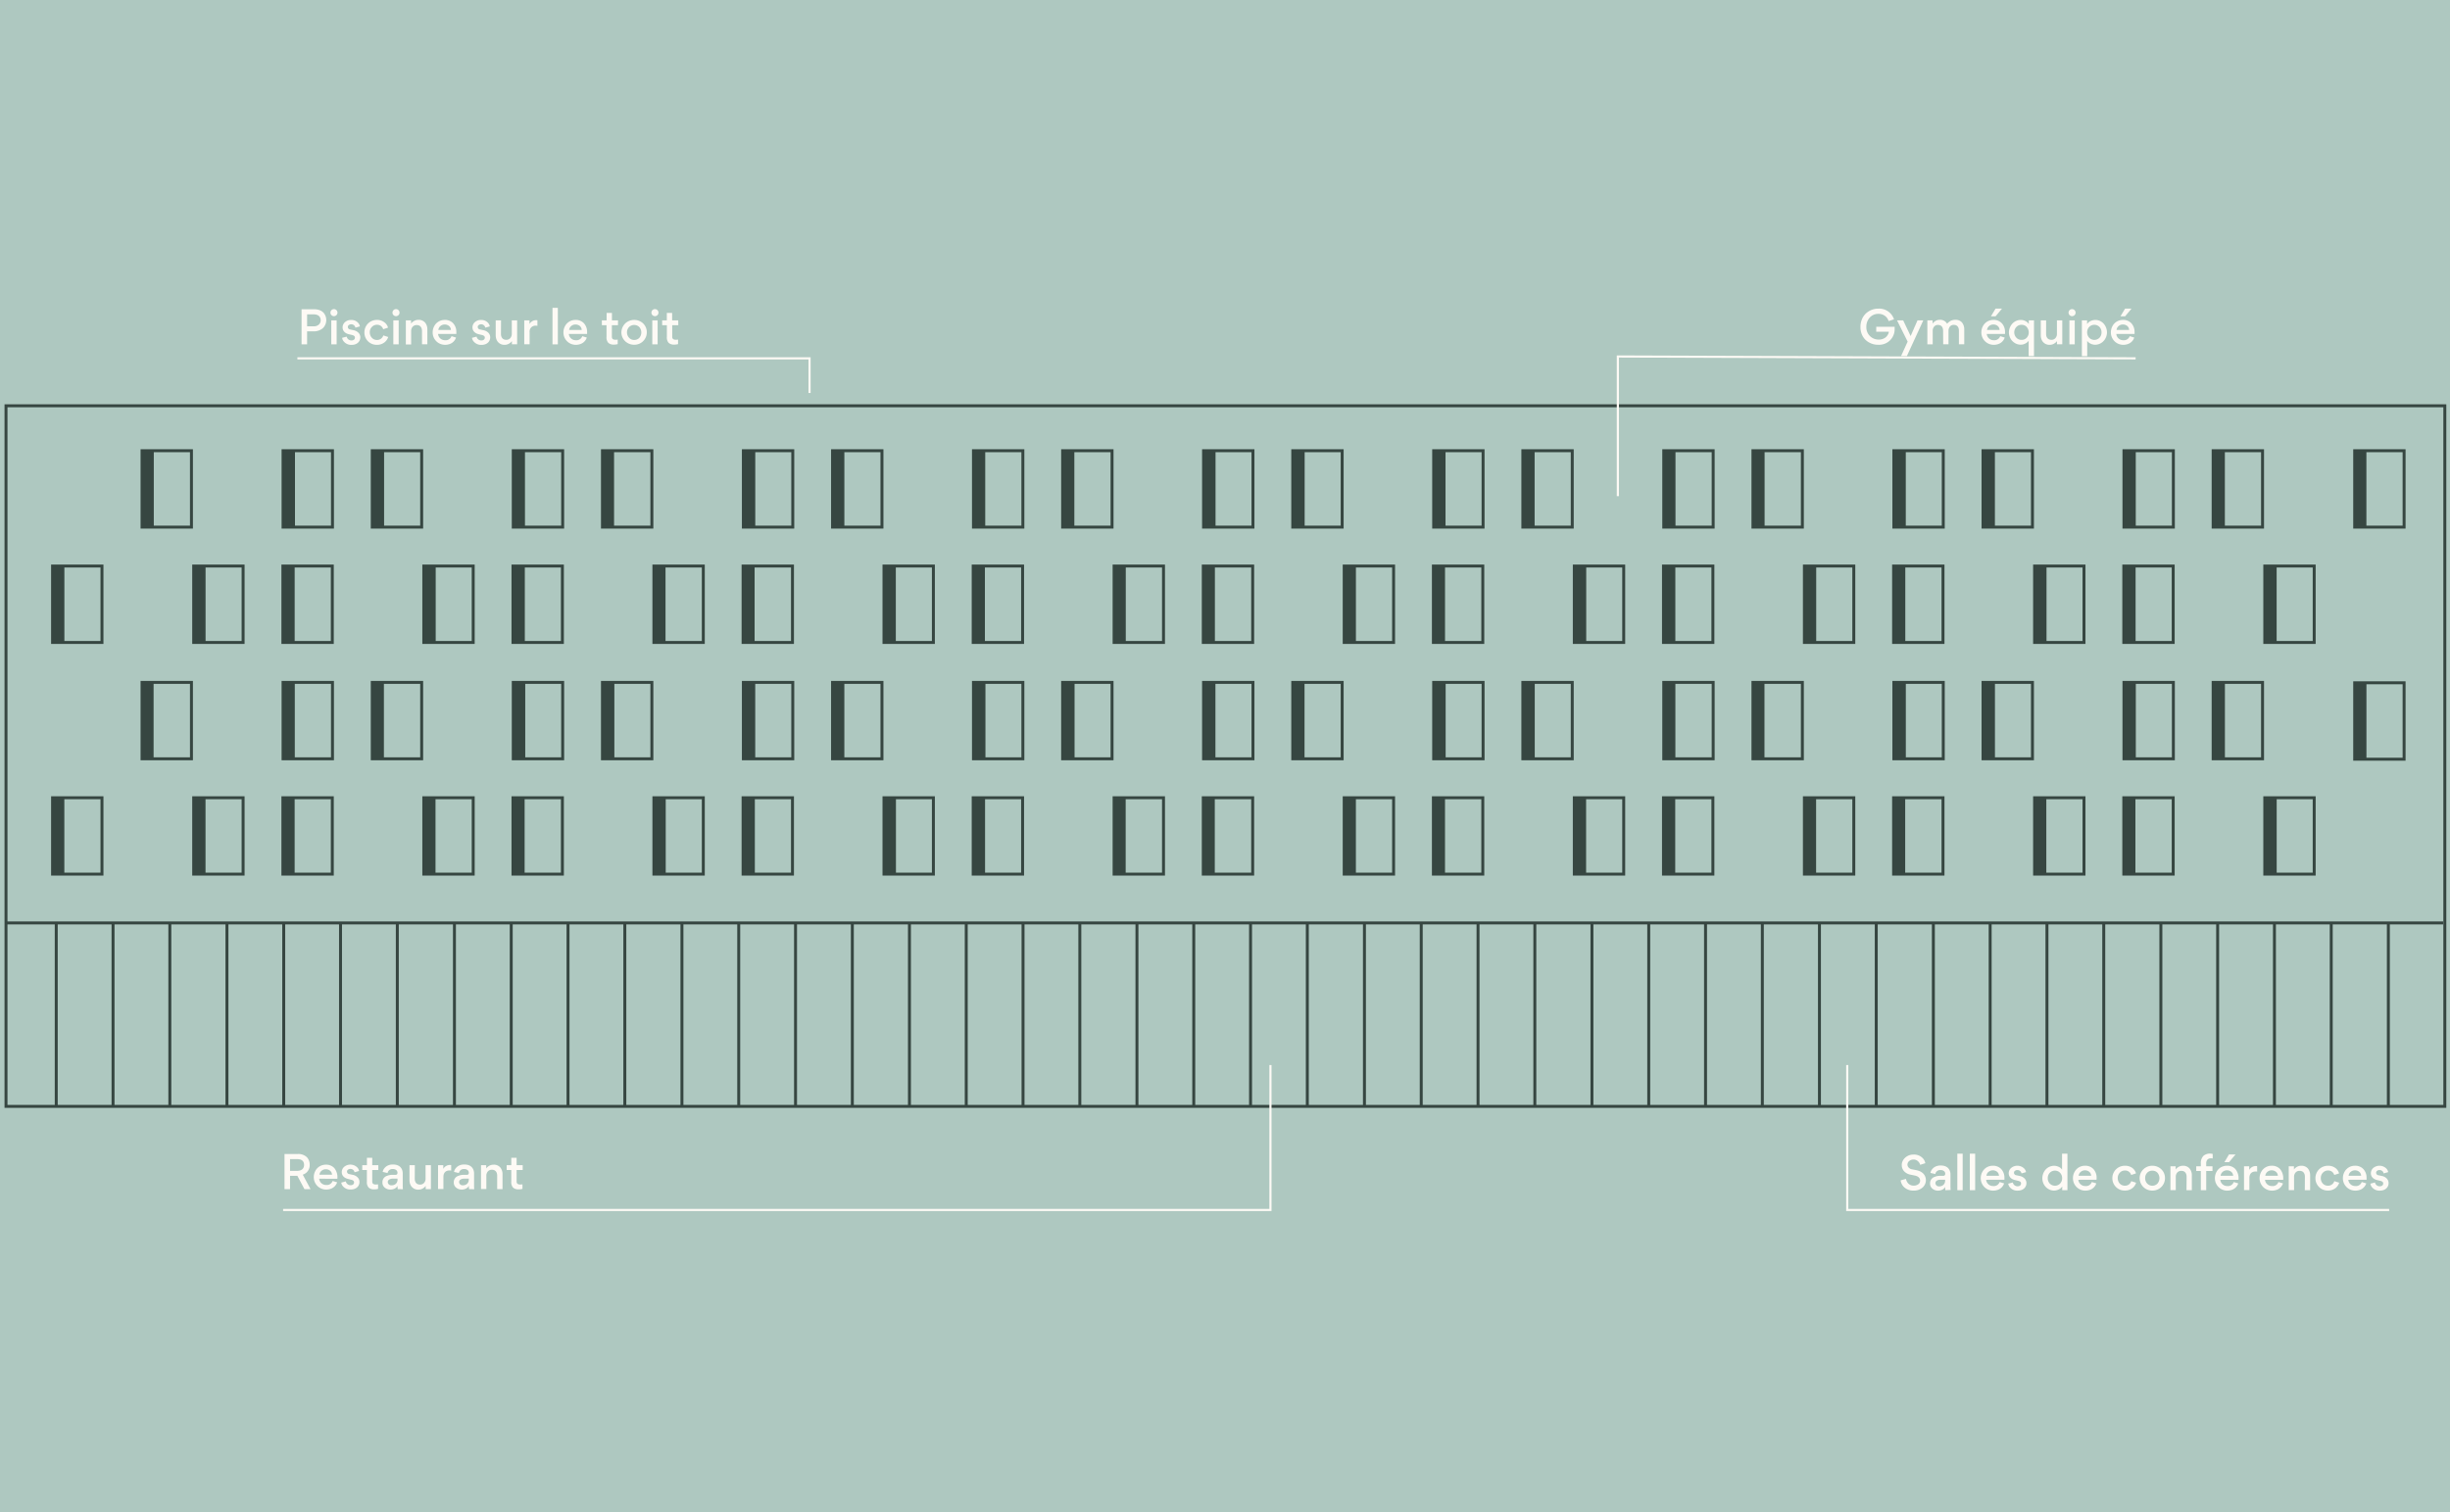<svg id="Layer_1" data-name="Layer 1" xmlns="http://www.w3.org/2000/svg" viewBox="0 0 1147 708"><defs><style>.cls-1{fill:#aec8c0;}.cls-2,.cls-6{fill:none;}.cls-2{stroke:#364641;stroke-miterlimit:10;stroke-width:1.38px;}.cls-3{fill:#364641;}.cls-4{isolation:isolate;}.cls-5{fill:#fdfaf5;}.cls-6{stroke:#fdfaf5;}</style></defs><title>Artboard 4 copy 7VECTORISER</title><rect class="cls-1" x="-143.66" y="-145.13" width="1434.32" height="998.26"/><rect class="cls-2" x="2.81" y="189.99" width="1141.77" height="328.02"/><line class="cls-2" x1="2.42" y1="432.12" x2="1143.79" y2="432.12"/><line class="cls-2" x1="26.33" y1="432.01" x2="26.33" y2="517.68"/><line class="cls-2" x1="52.92" y1="432.01" x2="52.92" y2="517.68"/><line class="cls-2" x1="79.51" y1="432.01" x2="79.51" y2="517.68"/><line class="cls-2" x1="106.25" y1="432.01" x2="106.25" y2="517.68"/><line class="cls-2" x1="132.83" y1="432.01" x2="132.83" y2="517.68"/><line class="cls-2" x1="159.42" y1="432.01" x2="159.42" y2="517.68"/><line class="cls-2" x1="186.01" y1="432.01" x2="186.01" y2="517.68"/><line class="cls-2" x1="212.75" y1="432.01" x2="212.75" y2="517.68"/><line class="cls-2" x1="239.34" y1="432.01" x2="239.34" y2="517.68"/><line class="cls-2" x1="265.93" y1="432.01" x2="265.93" y2="517.68"/><line class="cls-2" x1="292.52" y1="432.01" x2="292.52" y2="517.68"/><line class="cls-2" x1="319.26" y1="432.01" x2="319.26" y2="517.68"/><line class="cls-2" x1="345.85" y1="432.01" x2="345.85" y2="517.68"/><line class="cls-2" x1="372.44" y1="432.01" x2="372.44" y2="517.68"/><line class="cls-2" x1="399.03" y1="432.01" x2="399.03" y2="517.68"/><line class="cls-2" x1="425.77" y1="432.01" x2="425.77" y2="517.68"/><line class="cls-2" x1="452.36" y1="432.01" x2="452.36" y2="517.68"/><line class="cls-2" x1="478.95" y1="432.01" x2="478.95" y2="517.68"/><line class="cls-2" x1="505.54" y1="432.01" x2="505.54" y2="517.68"/><line class="cls-2" x1="532.28" y1="432.01" x2="532.28" y2="517.68"/><line class="cls-2" x1="558.87" y1="432.01" x2="558.87" y2="517.68"/><line class="cls-2" x1="585.46" y1="432.01" x2="585.46" y2="517.68"/><line class="cls-2" x1="612.04" y1="432.01" x2="612.04" y2="517.68"/><line class="cls-2" x1="638.78" y1="432.01" x2="638.78" y2="517.68"/><line class="cls-2" x1="665.37" y1="432.01" x2="665.37" y2="517.68"/><line class="cls-2" x1="691.96" y1="432.01" x2="691.96" y2="517.68"/><line class="cls-2" x1="718.55" y1="432.01" x2="718.55" y2="517.68"/><line class="cls-2" x1="745.29" y1="432.01" x2="745.29" y2="517.68"/><line class="cls-2" x1="771.88" y1="432.01" x2="771.88" y2="517.68"/><line class="cls-2" x1="798.47" y1="432.01" x2="798.47" y2="517.68"/><line class="cls-2" x1="825.06" y1="432.01" x2="825.06" y2="517.68"/><line class="cls-2" x1="851.8" y1="432.01" x2="851.8" y2="517.68"/><line class="cls-2" x1="878.39" y1="432.01" x2="878.39" y2="517.68"/><line class="cls-2" x1="905.13" y1="432.01" x2="905.13" y2="517.68"/><line class="cls-2" x1="931.72" y1="432.01" x2="931.72" y2="517.68"/><line class="cls-2" x1="958.31" y1="432.01" x2="958.31" y2="517.68"/><line class="cls-2" x1="984.9" y1="432.01" x2="984.9" y2="517.68"/><line class="cls-2" x1="1011.64" y1="432.01" x2="1011.64" y2="517.68"/><line class="cls-2" x1="1038.22" y1="432.01" x2="1038.22" y2="517.68"/><line class="cls-2" x1="1064.81" y1="432.01" x2="1064.81" y2="517.68"/><line class="cls-2" x1="1091.4" y1="432.01" x2="1091.4" y2="517.68"/><line class="cls-2" x1="1118.14" y1="432.01" x2="1118.14" y2="517.68"/><rect class="cls-2" x="66.5" y="211.03" width="23.13" height="35.77"/><rect class="cls-2" x="132.52" y="211.03" width="23.13" height="35.77"/><rect class="cls-2" x="174.28" y="211.03" width="23.13" height="35.77"/><rect class="cls-2" x="240.29" y="211.03" width="23.13" height="35.77"/><rect class="cls-2" x="282.05" y="211.03" width="23.13" height="35.77"/><rect class="cls-2" x="348.02" y="211.03" width="23.13" height="35.77"/><rect class="cls-2" x="389.77" y="211.03" width="23.13" height="35.77"/><rect class="cls-2" x="455.74" y="211.03" width="23.13" height="35.77"/><rect class="cls-2" x="497.49" y="211.03" width="23.13" height="35.77"/><rect class="cls-2" x="563.46" y="211.03" width="23.13" height="35.77"/><rect class="cls-2" x="605.22" y="211.03" width="23.13" height="35.77"/><rect class="cls-2" x="671.19" y="211.03" width="23.13" height="35.77"/><rect class="cls-2" x="712.94" y="211.03" width="23.13" height="35.77"/><rect class="cls-2" x="778.91" y="211.03" width="23.13" height="35.77"/><rect class="cls-2" x="820.67" y="211.03" width="23.13" height="35.77"/><rect class="cls-2" x="886.64" y="211.03" width="23.13" height="35.77"/><rect class="cls-2" x="928.39" y="211.03" width="23.13" height="35.77"/><rect class="cls-2" x="994.36" y="211.03" width="23.13" height="35.77"/><rect class="cls-2" x="1036.11" y="211.03" width="23.13" height="35.77"/><rect class="cls-2" x="1102.38" y="211.03" width="23.13" height="35.77"/><rect class="cls-2" x="1102.38" y="319.69" width="23.13" height="35.77"/><rect class="cls-2" x="1060.29" y="265.02" width="23.13" height="35.77" transform="translate(2143.71 565.82) rotate(180)"/><rect class="cls-2" x="994.27" y="265.02" width="23.13" height="35.77" transform="translate(2011.68 565.82) rotate(180)"/><rect class="cls-2" x="952.52" y="265.02" width="23.13" height="35.77" transform="translate(1928.17 565.82) rotate(180)"/><rect class="cls-2" x="886.5" y="265.02" width="23.13" height="35.77" transform="translate(1796.14 565.82) rotate(180)"/><rect class="cls-2" x="844.75" y="265.02" width="23.13" height="35.77" transform="translate(1712.63 565.82) rotate(180)"/><rect class="cls-2" x="778.78" y="265.02" width="23.13" height="35.77" transform="translate(1580.69 565.82) rotate(180)"/><rect class="cls-2" x="737.02" y="265.02" width="23.13" height="35.77" transform="translate(1497.18 565.82) rotate(180)"/><rect class="cls-2" x="671.05" y="265.02" width="23.13" height="35.77" transform="translate(1365.24 565.82) rotate(180)"/><rect class="cls-2" x="629.3" y="265.02" width="23.13" height="35.77" transform="translate(1281.73 565.82) rotate(180)"/><rect class="cls-2" x="563.33" y="265.02" width="23.13" height="35.77" transform="translate(1149.79 565.82) rotate(180)"/><rect class="cls-2" x="521.57" y="265.02" width="23.13" height="35.77" transform="translate(1066.28 565.82) rotate(180)"/><rect class="cls-2" x="455.6" y="265.02" width="23.13" height="35.77" transform="translate(934.34 565.82) rotate(180)"/><rect class="cls-2" x="413.85" y="265.02" width="23.13" height="35.77" transform="translate(850.83 565.82) rotate(180)"/><rect class="cls-2" x="347.88" y="265.02" width="23.13" height="35.77" transform="translate(718.89 565.82) rotate(180)"/><rect class="cls-2" x="306.13" y="265.02" width="23.13" height="35.77" transform="translate(635.39 565.82) rotate(180)"/><rect class="cls-2" x="240.16" y="265.02" width="23.13" height="35.77" transform="translate(503.45 565.82) rotate(180)"/><rect class="cls-2" x="198.4" y="265.02" width="23.13" height="35.77" transform="translate(419.94 565.82) rotate(180)"/><rect class="cls-2" x="132.43" y="265.02" width="23.13" height="35.77" transform="translate(288 565.82) rotate(180)"/><rect class="cls-2" x="90.68" y="265.02" width="23.13" height="35.77" transform="translate(204.49 565.82) rotate(180)"/><rect class="cls-2" x="24.61" y="265.02" width="23.13" height="35.77" transform="translate(72.35 565.82) rotate(180)"/><rect class="cls-2" x="66.5" y="319.5" width="23.13" height="35.77"/><rect class="cls-2" x="132.52" y="319.5" width="23.13" height="35.77"/><rect class="cls-2" x="174.28" y="319.5" width="23.13" height="35.77"/><rect class="cls-2" x="240.29" y="319.5" width="23.13" height="35.77"/><rect class="cls-2" x="282.05" y="319.5" width="23.13" height="35.77"/><rect class="cls-2" x="348.02" y="319.5" width="23.13" height="35.77"/><rect class="cls-2" x="389.77" y="319.5" width="23.13" height="35.77"/><rect class="cls-2" x="455.74" y="319.5" width="23.13" height="35.77"/><rect class="cls-2" x="497.49" y="319.5" width="23.13" height="35.77"/><rect class="cls-2" x="563.46" y="319.5" width="23.13" height="35.77"/><rect class="cls-2" x="605.22" y="319.5" width="23.13" height="35.77"/><rect class="cls-2" x="671.19" y="319.5" width="23.13" height="35.77"/><rect class="cls-2" x="712.94" y="319.5" width="23.13" height="35.77"/><rect class="cls-2" x="778.91" y="319.5" width="23.13" height="35.77"/><rect class="cls-2" x="820.67" y="319.5" width="23.13" height="35.77"/><rect class="cls-2" x="886.64" y="319.5" width="23.13" height="35.77"/><rect class="cls-2" x="928.39" y="319.5" width="23.13" height="35.77"/><rect class="cls-2" x="994.36" y="319.5" width="23.13" height="35.77"/><rect class="cls-2" x="1036.11" y="319.5" width="23.13" height="35.77"/><rect class="cls-2" x="1060.29" y="373.49" width="23.13" height="35.77" transform="translate(2143.71 782.76) rotate(180)"/><rect class="cls-2" x="994.27" y="373.49" width="23.13" height="35.77" transform="translate(2011.68 782.76) rotate(180)"/><rect class="cls-2" x="952.52" y="373.49" width="23.13" height="35.77" transform="translate(1928.17 782.76) rotate(180)"/><rect class="cls-2" x="886.5" y="373.49" width="23.13" height="35.77" transform="translate(1796.14 782.76) rotate(180)"/><rect class="cls-2" x="844.75" y="373.49" width="23.13" height="35.77" transform="translate(1712.63 782.76) rotate(180)"/><rect class="cls-2" x="778.78" y="373.49" width="23.13" height="35.77" transform="translate(1580.69 782.76) rotate(180)"/><rect class="cls-2" x="737.02" y="373.49" width="23.13" height="35.77" transform="translate(1497.18 782.76) rotate(180)"/><rect class="cls-2" x="671.05" y="373.49" width="23.13" height="35.77" transform="translate(1365.24 782.76) rotate(180)"/><rect class="cls-2" x="629.3" y="373.49" width="23.13" height="35.77" transform="translate(1281.73 782.76) rotate(180)"/><rect class="cls-2" x="563.33" y="373.49" width="23.13" height="35.77" transform="translate(1149.79 782.76) rotate(180)"/><rect class="cls-2" x="521.57" y="373.49" width="23.13" height="35.77" transform="translate(1066.28 782.76) rotate(180)"/><rect class="cls-2" x="455.6" y="373.49" width="23.13" height="35.77" transform="translate(934.34 782.76) rotate(180)"/><rect class="cls-2" x="413.85" y="373.49" width="23.13" height="35.77" transform="translate(850.83 782.76) rotate(180)"/><rect class="cls-2" x="347.88" y="373.49" width="23.13" height="35.77" transform="translate(718.89 782.76) rotate(180)"/><rect class="cls-2" x="306.13" y="373.49" width="23.13" height="35.77" transform="translate(635.39 782.76) rotate(180)"/><rect class="cls-2" x="240.16" y="373.49" width="23.13" height="35.77" transform="translate(503.45 782.76) rotate(180)"/><rect class="cls-2" x="198.4" y="373.49" width="23.13" height="35.77" transform="translate(419.94 782.76) rotate(180)"/><rect class="cls-2" x="132.43" y="373.49" width="23.13" height="35.77" transform="translate(288 782.76) rotate(180)"/><rect class="cls-2" x="90.68" y="373.49" width="23.13" height="35.77" transform="translate(204.49 782.76) rotate(180)"/><rect class="cls-2" x="24.61" y="373.49" width="23.13" height="35.77" transform="translate(72.35 782.76) rotate(180)"/><rect class="cls-3" x="24.63" y="265.14" width="5.51" height="35.74"/><rect class="cls-3" x="90.73" y="265.14" width="5.51" height="35.74"/><rect class="cls-3" x="132.44" y="265.14" width="5.51" height="35.74"/><rect class="cls-3" x="198.47" y="265.14" width="5.51" height="35.74"/><rect class="cls-3" x="240.19" y="265.14" width="5.51" height="35.74"/><rect class="cls-3" x="306.06" y="265.14" width="5.51" height="35.74"/><rect class="cls-3" x="347.77" y="265.14" width="5.51" height="35.74"/><rect class="cls-3" x="413.88" y="265.14" width="5.51" height="35.74"/><rect class="cls-3" x="455.59" y="265.14" width="5.51" height="35.74"/><rect class="cls-3" x="521.54" y="265.14" width="5.51" height="35.74"/><rect class="cls-3" x="563.26" y="265.14" width="5.51" height="35.74"/><rect class="cls-3" x="629.28" y="265.14" width="5.51" height="35.74"/><rect class="cls-3" x="671" y="265.14" width="5.51" height="35.74"/><rect class="cls-3" x="737.1" y="265.14" width="5.51" height="35.74"/><rect class="cls-3" x="778.82" y="265.14" width="5.51" height="35.74"/><rect class="cls-3" x="844.77" y="265.14" width="5.51" height="35.74"/><rect class="cls-3" x="886.48" y="265.14" width="5.51" height="35.74"/><rect class="cls-3" x="952.59" y="265.14" width="5.51" height="35.74"/><rect class="cls-3" x="994.3" y="265.14" width="5.51" height="35.74"/><rect class="cls-3" x="1060.33" y="265.14" width="5.51" height="35.74"/><rect class="cls-3" x="132.59" y="211.08" width="5.51" height="35.74"/><rect class="cls-3" x="66.49" y="211.08" width="5.51" height="35.74"/><rect class="cls-3" x="174.31" y="211.08" width="5.51" height="35.74"/><rect class="cls-3" x="240.26" y="211.08" width="5.51" height="35.74"/><rect class="cls-3" x="281.97" y="211.08" width="5.51" height="35.74"/><rect class="cls-3" x="348.08" y="211.08" width="5.51" height="35.74"/><rect class="cls-3" x="389.79" y="211.08" width="5.51" height="35.74"/><rect class="cls-3" x="455.74" y="211.08" width="5.51" height="35.74"/><rect class="cls-3" x="497.46" y="211.08" width="5.51" height="35.74"/><rect class="cls-3" x="563.56" y="211.08" width="5.51" height="35.74"/><rect class="cls-3" x="605.28" y="211.08" width="5.51" height="35.74"/><rect class="cls-3" x="671.23" y="211.08" width="5.51" height="35.74"/><rect class="cls-3" x="712.94" y="211.08" width="5.51" height="35.74"/><rect class="cls-3" x="778.89" y="211.08" width="5.51" height="35.74"/><rect class="cls-3" x="820.61" y="211.08" width="5.51" height="35.74"/><rect class="cls-3" x="886.71" y="211.08" width="5.51" height="35.74"/><rect class="cls-3" x="928.43" y="211.08" width="5.51" height="35.74"/><rect class="cls-3" x="994.38" y="211.08" width="5.51" height="35.74"/><rect class="cls-3" x="1036.09" y="211.08" width="5.51" height="35.74"/><rect class="cls-3" x="1102.35" y="211.08" width="5.51" height="35.74"/><rect class="cls-3" x="132.5" y="319.59" width="5.51" height="35.74"/><rect class="cls-3" x="66.4" y="319.59" width="5.51" height="35.74"/><rect class="cls-3" x="174.22" y="319.59" width="5.51" height="35.74"/><rect class="cls-3" x="240.39" y="319.59" width="5.51" height="35.74"/><rect class="cls-3" x="282.11" y="319.59" width="5.51" height="35.74"/><rect class="cls-3" x="348.06" y="319.59" width="5.51" height="35.74"/><rect class="cls-3" x="389.78" y="319.59" width="5.51" height="35.74"/><rect class="cls-3" x="455.84" y="319.59" width="5.51" height="35.74"/><rect class="cls-3" x="497.56" y="319.59" width="5.51" height="35.74"/><rect class="cls-3" x="563.51" y="319.59" width="5.51" height="35.74"/><rect class="cls-3" x="605.22" y="319.59" width="5.51" height="35.74"/><rect class="cls-3" x="671.29" y="319.59" width="5.51" height="35.74"/><rect class="cls-3" x="713" y="319.59" width="5.51" height="35.74"/><rect class="cls-3" x="778.84" y="319.59" width="5.51" height="35.74"/><rect class="cls-3" x="820.55" y="319.59" width="5.51" height="35.74"/><rect class="cls-3" x="886.73" y="319.59" width="5.51" height="35.74"/><rect class="cls-3" x="928.45" y="319.59" width="5.51" height="35.74"/><rect class="cls-3" x="994.4" y="319.59" width="5.51" height="35.74"/><rect class="cls-3" x="1036.11" y="319.59" width="5.51" height="35.74"/><rect class="cls-3" x="1102.37" y="319.59" width="5.51" height="35.74"/><rect class="cls-3" x="90.71" y="373.54" width="5.51" height="35.74"/><rect class="cls-3" x="24.61" y="373.54" width="5.51" height="35.74"/><rect class="cls-3" x="132.43" y="373.54" width="5.51" height="35.74"/><rect class="cls-3" x="198.38" y="373.54" width="5.51" height="35.74"/><rect class="cls-3" x="240.1" y="373.54" width="5.51" height="35.74"/><rect class="cls-3" x="306.16" y="373.54" width="5.51" height="35.74"/><rect class="cls-3" x="347.88" y="373.54" width="5.51" height="35.74"/><rect class="cls-3" x="413.94" y="373.54" width="5.51" height="35.74"/><rect class="cls-3" x="455.66" y="373.54" width="5.51" height="35.74"/><rect class="cls-3" x="521.49" y="373.54" width="5.51" height="35.74"/><rect class="cls-3" x="563.21" y="373.54" width="5.51" height="35.74"/><rect class="cls-3" x="629.27" y="373.54" width="5.51" height="35.74"/><rect class="cls-3" x="670.99" y="373.54" width="5.51" height="35.74"/><rect class="cls-3" x="737.05" y="373.54" width="5.51" height="35.74"/><rect class="cls-3" x="778.77" y="373.54" width="5.51" height="35.74"/><rect class="cls-3" x="844.72" y="373.54" width="5.51" height="35.74"/><rect class="cls-3" x="886.43" y="373.54" width="5.51" height="35.74"/><rect class="cls-3" x="952.5" y="373.54" width="5.51" height="35.74"/><rect class="cls-3" x="994.21" y="373.54" width="5.51" height="35.74"/><rect class="cls-3" x="1060.35" y="373.54" width="5.51" height="35.74"/><g class="cls-4"><path class="cls-5" d="M151.23,153.59a6.48,6.48,0,0,1-4.53,1.55h-2.93v6.09h-2.59V144.79H147c2.46,0,4.07.9,4.91,2.21a5.3,5.3,0,0,1-.69,6.59Zm-4.45-6.41h-3v5.6h3a3.49,3.49,0,0,0,2.63-.93,2.79,2.79,0,0,0,.72-1.88C150.13,148.72,149.49,147.18,146.78,147.18Z"/><path class="cls-5" d="M155.18,147.55a1.57,1.57,0,0,1-.48-1.16,1.63,1.63,0,0,1,.48-1.18,1.65,1.65,0,0,1,2.33,0,1.67,1.67,0,0,1,.48,1.18,1.61,1.61,0,0,1-.48,1.16,1.65,1.65,0,0,1-2.33,0Zm-.08,13.68h2.5V150h-2.5Z"/><path class="cls-5" d="M160.92,159.85a3.11,3.11,0,0,1-.75-1.68l2.15-.56a2.18,2.18,0,0,0,2.24,1.78c1,0,1.6-.52,1.6-1.31,0-.62-.4-1-1.33-1.23l-1.44-.34c-2-.46-3-1.69-3-3.22a3.22,3.22,0,0,1,1.14-2.47,4,4,0,0,1,2.82-1,4.1,4.1,0,0,1,3.44,1.48,3.16,3.16,0,0,1,.7,1.52l-2.11.59a1.93,1.93,0,0,0-2-1.57,1.71,1.71,0,0,0-1.08.36,1.1,1.1,0,0,0-.46.91,1.21,1.21,0,0,0,1.13,1.16l1.53.33a4.4,4.4,0,0,1,2.35,1.24,3,3,0,0,1,.83,2.13c0,1.74-1.31,3.5-4.09,3.5A4.48,4.48,0,0,1,160.92,159.85Z"/><path class="cls-5" d="M170.6,155.61a5.79,5.79,0,0,1,.77-2.92,5.58,5.58,0,0,1,2.11-2.12,5.89,5.89,0,0,1,3-.78,5.49,5.49,0,0,1,3.4,1.06,4.57,4.57,0,0,1,1.78,2.56l-2.26.74a2.91,2.91,0,0,0-2.93-2.09,3.15,3.15,0,0,0-2.35,1,3.46,3.46,0,0,0-1,2.53,3.65,3.65,0,0,0,1,2.58,3.11,3.11,0,0,0,2.38,1,3,3,0,0,0,2.95-2.13l2.29.74a5.13,5.13,0,0,1-1.68,2.47,5.61,5.61,0,0,1-3.61,1.2A5.72,5.72,0,0,1,170.6,155.61Z"/><path class="cls-5" d="M184.23,147.55a1.57,1.57,0,0,1-.48-1.16,1.63,1.63,0,0,1,.48-1.18,1.65,1.65,0,0,1,2.33,0,1.67,1.67,0,0,1,.48,1.18,1.61,1.61,0,0,1-.48,1.16,1.65,1.65,0,0,1-2.33,0Zm-.08,13.68h2.5V150h-2.5Z"/><path class="cls-5" d="M197.56,155c0-1.69-.82-2.8-2.47-2.8a2.41,2.41,0,0,0-1.89.78,2.94,2.94,0,0,0-.71,2.05v6.24H190V150h2.44v1.51a4.05,4.05,0,0,1,1.18-1.09,4.35,4.35,0,0,1,1.2-.54,4.7,4.7,0,0,1,1.05-.12,3.87,3.87,0,0,1,3.12,1.26,4.89,4.89,0,0,1,1.08,3.28v6.9h-2.5Z"/><path class="cls-5" d="M205.08,156.35a3.23,3.23,0,0,0,3.3,2.94,2.85,2.85,0,0,0,3-1.89l2.11.65a4.75,4.75,0,0,1-2.9,3,6,6,0,0,1-2.15.39,5.76,5.76,0,0,1-5.88-5.82,6.08,6.08,0,0,1,.73-2.92,5.42,5.42,0,0,1,2-2.12,5.53,5.53,0,0,1,2.89-.79,5.15,5.15,0,0,1,4,1.6,6,6,0,0,1,1.46,4.2,5.82,5.82,0,0,1,0,.76Zm1.13-3.72a2.85,2.85,0,0,0-1,1.85h5.88a2.47,2.47,0,0,0-.88-1.86,3.06,3.06,0,0,0-2-.68A3,3,0,0,0,206.21,152.63Z"/><path class="cls-5" d="M221.73,159.85a3,3,0,0,1-.75-1.68l2.14-.56a2.2,2.2,0,0,0,2.25,1.78c1,0,1.6-.52,1.6-1.31,0-.62-.4-1-1.34-1.23l-1.43-.34c-2-.46-3-1.69-3-3.22a3.22,3.22,0,0,1,1.14-2.47,4,4,0,0,1,2.82-1,4.13,4.13,0,0,1,3.45,1.48,3.26,3.26,0,0,1,.7,1.52l-2.12.59a1.92,1.92,0,0,0-2-1.57,1.67,1.67,0,0,0-1.07.36,1.11,1.11,0,0,0-.47.91,1.22,1.22,0,0,0,1.13,1.16l1.54.33a4.43,4.43,0,0,1,2.35,1.24,3.09,3.09,0,0,1,.83,2.13c0,1.74-1.31,3.5-4.09,3.5A4.45,4.45,0,0,1,221.73,159.85Z"/><path class="cls-5" d="M234.53,156.3c0,1.68.82,2.8,2.47,2.8a2.39,2.39,0,0,0,1.89-.78,3,3,0,0,0,.71-2.06V150h2.5v11.2h-2.44v-1.5a4.16,4.16,0,0,1-1.18,1.08,4.07,4.07,0,0,1-1.2.54,4.68,4.68,0,0,1-1,.12,3.89,3.89,0,0,1-3.75-2.25,5.52,5.52,0,0,1-.46-2.3V150h2.5Z"/><path class="cls-5" d="M251.59,152.55a3.76,3.76,0,0,0-.71-.06,2.7,2.7,0,0,0-2.93,3v5.7h-2.51V150h2.45v1.72a3.51,3.51,0,0,1,3.08-1.82,3,3,0,0,1,.62.06Z"/><path class="cls-5" d="M261.16,161.23h-2.5v-17.1h2.5Z"/><path class="cls-5" d="M266.31,156.35a3.21,3.21,0,0,0,3.29,2.94,2.85,2.85,0,0,0,3-1.89l2.11.65a4.75,4.75,0,0,1-2.9,3,6.08,6.08,0,0,1-2.16.39,5.75,5.75,0,0,1-5.87-5.82,6,6,0,0,1,.73-2.92,5.35,5.35,0,0,1,2-2.12,5.53,5.53,0,0,1,2.89-.79,5.16,5.16,0,0,1,4,1.6,6,6,0,0,1,1.45,4.2,5.82,5.82,0,0,1,0,.76Zm1.13-3.72a2.86,2.86,0,0,0-1,1.85h5.89a2.51,2.51,0,0,0-.88-1.86,3.08,3.08,0,0,0-2-.68A3,3,0,0,0,267.44,152.63Z"/><path class="cls-5" d="M289.31,152.27h-2.85v5.36c0,1,.5,1.44,1.73,1.44a9.58,9.58,0,0,0,1-.08v2.12a6,6,0,0,1-1.8.23,3.62,3.62,0,0,1-2.59-.81,3.7,3.7,0,0,1-.85-2.77v-5.49h-2.18V150H284v-3.48h2.49V150h2.85Z"/><path class="cls-5" d="M291.77,152.64a5.66,5.66,0,0,1,2.16-2.1,6.11,6.11,0,0,1,3-.75,6,6,0,0,1,2.94.75,5.66,5.66,0,0,1,2.94,5,5.81,5.81,0,0,1-5.9,5.87,6,6,0,0,1-3-.76,5.74,5.74,0,0,1-3-5A5.76,5.76,0,0,1,291.77,152.64Zm2.71,5.46a3.1,3.1,0,0,0,2.43,1.06,3.15,3.15,0,0,0,2.42-1,3.91,3.91,0,0,0,0-5,3.43,3.43,0,0,0-4.86,0,3.53,3.53,0,0,0-.94,2.5A3.65,3.65,0,0,0,294.48,158.1Z"/><path class="cls-5" d="M305.46,147.55a1.57,1.57,0,0,1-.48-1.16,1.63,1.63,0,0,1,.48-1.18,1.65,1.65,0,0,1,2.33,0,1.63,1.63,0,0,1,.48,1.18,1.57,1.57,0,0,1-.48,1.16,1.65,1.65,0,0,1-2.33,0Zm-.08,13.68h2.5V150h-2.5Z"/><path class="cls-5" d="M317.56,152.27h-2.85v5.36c0,1,.5,1.44,1.73,1.44a9.58,9.58,0,0,0,1-.08v2.12a6.06,6.06,0,0,1-1.8.23,3.62,3.62,0,0,1-2.59-.81,3.7,3.7,0,0,1-.85-2.77v-5.49H310V150h2.18v-3.48h2.49V150h2.85Z"/></g><path id="Path_30960" data-name="Path 30960" class="cls-6" d="M139.23,167.78H379V184"/><g class="cls-4"><path class="cls-5" d="M884.18,150.34a4.69,4.69,0,0,0-1.44-2.22,5,5,0,0,0-3.36-1.17,5.48,5.48,0,0,0-2.88.78,5.4,5.4,0,0,0-2,2.17,6.34,6.34,0,0,0-.75,3.09,5.71,5.71,0,0,0,5.65,6,5.16,5.16,0,0,0,3.34-1,4.37,4.37,0,0,0,1.56-2.66h-5.91V153H887v.9a7.26,7.26,0,0,1-7.66,7.52,8.56,8.56,0,0,1-4.34-1.1,7.53,7.53,0,0,1-3-3A8.74,8.74,0,0,1,871,153a8.93,8.93,0,0,1,.65-3.39,7.83,7.83,0,0,1,1.75-2.7,8.42,8.42,0,0,1,6-2.4,7.26,7.26,0,0,1,7.3,5Z"/><path class="cls-5" d="M888.13,150H891l3.49,7.34L897.7,150h2.71l-7.69,16.73H890l3.09-6.79Z"/><path class="cls-5" d="M909.69,154.94c0-1.69-.76-2.8-2.4-2.8a2.24,2.24,0,0,0-1.81.78,3.12,3.12,0,0,0-.66,2.07v6.24h-2.5V150h2.44v1.51a4.09,4.09,0,0,1,1.15-1.09,3.55,3.55,0,0,1,2.2-.68,3.65,3.65,0,0,1,3.45,1.84,6,6,0,0,1,1.76-1.4,4.73,4.73,0,0,1,2.14-.44,3.85,3.85,0,0,1,3.13,1.32,5.16,5.16,0,0,1,1,3.22v6.92h-2.5v-6.32c0-1.69-.76-2.77-2.4-2.77a2.24,2.24,0,0,0-1.8.77,3.09,3.09,0,0,0-.67,2.06v6.26h-2.49Z"/><path class="cls-5" d="M930.12,156.35a3.23,3.23,0,0,0,3.3,2.94,2.85,2.85,0,0,0,3-1.89l2.11.65a4.75,4.75,0,0,1-2.9,3,6.06,6.06,0,0,1-2.15.39,5.76,5.76,0,0,1-5.88-5.82,6.08,6.08,0,0,1,.73-2.92,5.42,5.42,0,0,1,2-2.12,5.53,5.53,0,0,1,2.89-.79,5.15,5.15,0,0,1,4,1.6,6,6,0,0,1,1.46,4.2,5.82,5.82,0,0,1,0,.76Zm1.13-3.72a2.85,2.85,0,0,0-1,1.85h5.88a2.51,2.51,0,0,0-.88-1.86,3.06,3.06,0,0,0-2-.68A3,3,0,0,0,931.25,152.63Zm6-8.13-3,3.61h-2.17l2.16-3.61Z"/><path class="cls-5" d="M942,151.65a5.35,5.35,0,0,1,4.11-1.85,4.78,4.78,0,0,1,2.55.78,3.56,3.56,0,0,1,1.14,1.11V150h2.44v16.73h-2.5v-7.2a3.58,3.58,0,0,1-1.16,1.09,5.31,5.31,0,0,1-1.37.61,5.06,5.06,0,0,1-1.16.15,5.21,5.21,0,0,1-2.85-.82,5.62,5.62,0,0,1-2-2.14,6.08,6.08,0,0,1-.7-2.83A6.18,6.18,0,0,1,942,151.65Zm6.85,1.44a3.16,3.16,0,0,0-2.43-1,3.11,3.11,0,0,0-2.42,1,3.61,3.61,0,0,0-1,2.53,3.57,3.57,0,0,0,1,2.5,3.11,3.11,0,0,0,2.42,1,3.16,3.16,0,0,0,2.43-1,3.6,3.6,0,0,0,.93-2.5A3.64,3.64,0,0,0,948.8,153.09Z"/><path class="cls-5" d="M957.91,156.3c0,1.68.82,2.8,2.47,2.8a2.39,2.39,0,0,0,1.89-.78,3,3,0,0,0,.71-2.06V150h2.5v11.2H963v-1.5a4.16,4.16,0,0,1-1.18,1.08,4.07,4.07,0,0,1-1.2.54,4.7,4.7,0,0,1-1,.12,3.88,3.88,0,0,1-3.74-2.25,5.37,5.37,0,0,1-.46-2.3V150h2.5Z"/><path class="cls-5" d="M968.9,147.55a1.61,1.61,0,0,1-.48-1.16,1.67,1.67,0,0,1,.48-1.18,1.65,1.65,0,0,1,2.33,0,1.63,1.63,0,0,1,.48,1.18,1.57,1.57,0,0,1-.48,1.16,1.65,1.65,0,0,1-2.33,0Zm-.08,13.68h2.5V150h-2.5Z"/><path class="cls-5" d="M985.69,158.44a5.55,5.55,0,0,1-2,2.15,5.33,5.33,0,0,1-2.9.82,4.72,4.72,0,0,1-2.48-.75,3.39,3.39,0,0,1-1.15-1.07v7.17h-2.5V150h2.44v1.73A4,4,0,0,1,979,150.2a5.44,5.44,0,0,1,1.89-.4,5.27,5.27,0,0,1,4.06,1.84,6.29,6.29,0,0,1,1.46,4A6.12,6.12,0,0,1,985.69,158.44Zm-7.62-.32a3.39,3.39,0,0,0,4.85,0,3.56,3.56,0,0,0,.93-2.5,3.6,3.6,0,0,0-.93-2.53,3.39,3.39,0,0,0-4.85,0,3.65,3.65,0,0,0-.94,2.53A3.61,3.61,0,0,0,978.07,158.12Z"/><path class="cls-5" d="M990.77,156.35a3.21,3.21,0,0,0,3.29,2.94,2.85,2.85,0,0,0,3-1.89l2.11.65a4.72,4.72,0,0,1-2.9,3,6,6,0,0,1-2.15.39,5.76,5.76,0,0,1-5.88-5.82,6.08,6.08,0,0,1,.73-2.92,5.42,5.42,0,0,1,2-2.12,5.55,5.55,0,0,1,2.89-.79,5.15,5.15,0,0,1,4,1.6,6,6,0,0,1,1.46,4.2,5.82,5.82,0,0,1,0,.76Zm1.12-3.72a2.85,2.85,0,0,0-1,1.85h5.88a2.47,2.47,0,0,0-.88-1.86,3.06,3.06,0,0,0-2-.68A3,3,0,0,0,991.89,152.63Zm6-8.13-3,3.61h-2.17l2.16-3.61Z"/></g><path id="Path_30960-2" data-name="Path 30960" class="cls-6" d="M999.82,167.78l-242.4-.87v65.38"/><g class="cls-4"><path class="cls-5" d="M135.79,550.52v6.24H133.2V540.31h6.19a5.68,5.68,0,0,1,4.35,1.58,5.14,5.14,0,0,1,1.25,3.5,4.63,4.63,0,0,1-3.25,4.6l3.65,6.77h-2.86l-3.32-6.24Zm3.32-2.32c2.49,0,3.25-1.46,3.25-2.75s-.56-2.74-3.25-2.75h-3.32v5.5Z"/><path class="cls-5" d="M149.43,551.88a3.21,3.21,0,0,0,3.29,2.93,2.84,2.84,0,0,0,3-1.88l2.11.64a4.76,4.76,0,0,1-2.9,3,6.25,6.25,0,0,1-2.15.39,5.77,5.77,0,0,1-5.88-5.83,6,6,0,0,1,.73-2.91,5.42,5.42,0,0,1,2-2.12,5.55,5.55,0,0,1,2.89-.79,5.15,5.15,0,0,1,4,1.6,6.83,6.83,0,0,1,1.42,5Zm1.12-3.72a2.85,2.85,0,0,0-1,1.84h5.88a2.47,2.47,0,0,0-.88-1.85,3.06,3.06,0,0,0-2-.69A3,3,0,0,0,150.55,548.16Z"/><path class="cls-5" d="M160.52,555.38a3.14,3.14,0,0,1-.75-1.68l2.14-.57a2.19,2.19,0,0,0,2.25,1.79c1,0,1.6-.53,1.6-1.32,0-.61-.4-1-1.33-1.23L163,552c-2-.46-3-1.69-3-3.21a3.26,3.26,0,0,1,1.14-2.48,4.58,4.58,0,0,1,6.26.44,3.25,3.25,0,0,1,.7,1.52l-2.11.6a1.93,1.93,0,0,0-2-1.57,1.71,1.71,0,0,0-1.08.36,1.08,1.08,0,0,0-.46.91,1.21,1.21,0,0,0,1.13,1.16l1.53.33a4.27,4.27,0,0,1,2.35,1.24,3,3,0,0,1,.83,2.13c0,1.73-1.31,3.5-4.09,3.5A4.48,4.48,0,0,1,160.52,555.38Z"/><path class="cls-5" d="M177.12,547.8h-2.85v5.35c0,1,.5,1.45,1.73,1.45a9.58,9.58,0,0,0,1-.08v2.12a6.38,6.38,0,0,1-1.8.22,3.59,3.59,0,0,1-2.59-.81,3.7,3.7,0,0,1-.85-2.76V547.8H169.6v-2.25h2.18v-3.47h2.49v3.47h2.85Z"/><path class="cls-5" d="M186.22,556.76a7,7,0,0,1-.11-1.54,3.27,3.27,0,0,1-1.45,1.34,4.62,4.62,0,0,1-1.84.4,4,4,0,0,1-2.72-.94,3,3,0,0,1-1.06-2.36v-.13a3.09,3.09,0,0,1,2.18-3,6.44,6.44,0,0,1,2.48-.46h1.39c.7,0,1-.32,1-1a1.57,1.57,0,0,0-.57-1.22,2.46,2.46,0,0,0-1.63-.49,2.29,2.29,0,0,0-2.45,1.86l-2.27-.52a3.45,3.45,0,0,1,.76-1.68,4.41,4.41,0,0,1,1.75-1.36,5.55,5.55,0,0,1,2.28-.43q3.15,0,4.21,2.3a4.75,4.75,0,0,1,.37,2V555a16.73,16.73,0,0,0,.09,1.8Zm-.11-4.9h-2.42a2.73,2.73,0,0,0-1.47.42,1.31,1.31,0,0,0-.68,1.15,1.59,1.59,0,0,0,1.78,1.53,2.83,2.83,0,0,0,2.05-.74,2.67,2.67,0,0,0,.74-2Z"/><path class="cls-5" d="M194.17,551.83c0,1.68.82,2.8,2.47,2.8a2.42,2.42,0,0,0,1.89-.78,3,3,0,0,0,.71-2.06v-6.24h2.5v11.21H199.3v-1.51a4.2,4.2,0,0,1-1.18,1.09,4,4,0,0,1-1.2.53,4.17,4.17,0,0,1-1,.13,3.89,3.89,0,0,1-3.75-2.25,5.38,5.38,0,0,1-.46-2.31v-6.89h2.5Z"/><path class="cls-5" d="M211.23,548.08a3.79,3.79,0,0,0-.71-.07c-1.9,0-2.93,1.11-2.93,3v5.7h-2.51V545.55h2.45v1.73a3.52,3.52,0,0,1,3.08-1.83,3,3,0,0,1,.62.06Z"/><path class="cls-5" d="M219.61,556.76a7.93,7.93,0,0,1-.1-1.54,3.24,3.24,0,0,1-1.46,1.34,4.58,4.58,0,0,1-1.83.4,4,4,0,0,1-2.72-.94,3,3,0,0,1-1.06-2.36v-.13a3.09,3.09,0,0,1,2.18-3,6.44,6.44,0,0,1,2.48-.46h1.39c.69,0,1-.32,1-1a1.57,1.57,0,0,0-.57-1.22,2.48,2.48,0,0,0-1.63-.49,2.28,2.28,0,0,0-2.45,1.86l-2.27-.52a3.45,3.45,0,0,1,.76-1.68,4.34,4.34,0,0,1,1.75-1.36,5.55,5.55,0,0,1,2.28-.43c2.1,0,3.49.77,4.2,2.3a4.59,4.59,0,0,1,.38,2V555a17.13,17.13,0,0,0,.08,1.8Zm-.1-4.9h-2.42a2.79,2.79,0,0,0-1.48.42,1.3,1.3,0,0,0-.67,1.15,1.59,1.59,0,0,0,1.78,1.53,2.81,2.81,0,0,0,2-.74,2.68,2.68,0,0,0,.75-2Z"/><path class="cls-5" d="M232.76,550.49c0-1.7-.82-2.8-2.47-2.8a2.38,2.38,0,0,0-1.89.78,2.94,2.94,0,0,0-.71,2v6.24h-2.5V545.55h2.44v1.51a4.35,4.35,0,0,1,1.18-1.09,4.29,4.29,0,0,1,1.2-.53,4.7,4.7,0,0,1,1.05-.12,3.87,3.87,0,0,1,3.12,1.26,4.89,4.89,0,0,1,1.08,3.28v6.9h-2.5Z"/><path class="cls-5" d="M244.71,547.8h-2.85v5.35c0,1,.51,1.45,1.74,1.45a9.63,9.63,0,0,0,1-.08v2.12a6.35,6.35,0,0,1-1.79.22,3.62,3.62,0,0,1-2.6-.81,3.7,3.7,0,0,1-.85-2.76V547.8H237.2v-2.25h2.17v-3.47h2.49v3.47h2.85Z"/></g><path id="Path_30960-3" data-name="Path 30960" class="cls-6" d="M132.55,566.52H594.78V498.66"/><g class="cls-4"><path class="cls-5" d="M891.51,555.91a5.26,5.26,0,0,1-1.7-3.26l2.51-.69a4,4,0,0,0,1.23,2.31,3.49,3.49,0,0,0,2.41.85,3.44,3.44,0,0,0,2.11-.65,2,2,0,0,0,.86-1.66c0-1.28-.95-2.1-2.43-2.4l-2-.41a5.4,5.4,0,0,1-3.07-1.62,4.17,4.17,0,0,1-1.09-2.86c-.08-2.64,2.53-5,5.42-4.94a5.61,5.61,0,0,1,4.55,1.85,4.71,4.71,0,0,1,1.05,2.19l-2.41.76a3.24,3.24,0,0,0-1.08-1.72,2.94,2.94,0,0,0-2.06-.75,3,3,0,0,0-2,.7,2.18,2.18,0,0,0-.82,1.68,2,2,0,0,0,.57,1.36,2.55,2.55,0,0,0,1.5.82l2.08.41c2.91.57,4.49,2.31,4.49,4.77a4.61,4.61,0,0,1-1.47,3.28,6.1,6.1,0,0,1-4.23,1.52A6.37,6.37,0,0,1,891.51,555.91Z"/><path class="cls-5" d="M910.77,557.26a7.93,7.93,0,0,1-.1-1.54,3.24,3.24,0,0,1-1.46,1.34,4.58,4.58,0,0,1-1.83.4,4,4,0,0,1-2.72-.94,3,3,0,0,1-1.07-2.36V554a3.11,3.11,0,0,1,2.19-3,6.44,6.44,0,0,1,2.48-.46h1.38c.7,0,1.05-.32,1.05-1a1.57,1.57,0,0,0-.57-1.22,2.48,2.48,0,0,0-1.63-.49,2.28,2.28,0,0,0-2.45,1.86l-2.27-.52a3.45,3.45,0,0,1,.76-1.68,4.34,4.34,0,0,1,1.75-1.36,5.55,5.55,0,0,1,2.28-.43c2.1,0,3.49.77,4.2,2.3a4.59,4.59,0,0,1,.38,2v5.35a17.13,17.13,0,0,0,.08,1.8Zm-.1-4.9h-2.42a2.76,2.76,0,0,0-1.48.42,1.3,1.3,0,0,0-.67,1.15,1.58,1.58,0,0,0,1.78,1.53,2.81,2.81,0,0,0,2-.74,2.68,2.68,0,0,0,.75-2Z"/><path class="cls-5" d="M918.85,557.26h-2.5v-17.1h2.5Z"/><path class="cls-5" d="M924.7,557.26h-2.5v-17.1h2.5Z"/><path class="cls-5" d="M929.84,552.38a3.23,3.23,0,0,0,3.3,2.93,2.84,2.84,0,0,0,3-1.88l2.11.64a4.76,4.76,0,0,1-2.9,3,6.25,6.25,0,0,1-2.15.39,5.77,5.77,0,0,1-5.88-5.83,6,6,0,0,1,.73-2.91,5.42,5.42,0,0,1,2-2.12,5.55,5.55,0,0,1,2.89-.79,5.15,5.15,0,0,1,4,1.6,6,6,0,0,1,1.46,4.19,5.88,5.88,0,0,1,0,.77Zm1.13-3.72a2.85,2.85,0,0,0-1,1.84h5.88a2.47,2.47,0,0,0-.88-1.85,3.06,3.06,0,0,0-2-.69A3,3,0,0,0,931,548.66Z"/><path class="cls-5" d="M940.94,555.88a3.14,3.14,0,0,1-.75-1.68l2.14-.57a2.19,2.19,0,0,0,2.25,1.79c1,0,1.6-.53,1.6-1.32,0-.61-.4-1-1.33-1.23l-1.44-.34c-2-.46-3-1.69-3-3.21a3.26,3.26,0,0,1,1.14-2.48,4.58,4.58,0,0,1,6.26.44,3.25,3.25,0,0,1,.7,1.52l-2.11.6a1.93,1.93,0,0,0-2-1.57,1.71,1.71,0,0,0-1.08.36,1.08,1.08,0,0,0-.46.91,1.21,1.21,0,0,0,1.13,1.16l1.53.33a4.27,4.27,0,0,1,2.35,1.24,3,3,0,0,1,.83,2.13c0,1.73-1.31,3.5-4.09,3.5A4.48,4.48,0,0,1,940.94,555.88Z"/><path class="cls-5" d="M957.62,547.67a5.4,5.4,0,0,1,4.11-1.84,5,5,0,0,1,2,.46,3.54,3.54,0,0,1,1.65,1.36v-7.49h2.51v17.1h-2.44v-1.75a3.55,3.55,0,0,1-1.17,1.14,5.58,5.58,0,0,1-1.41.62,4.93,4.93,0,0,1-1.18.17,5.24,5.24,0,0,1-2.85-.82,5.65,5.65,0,0,1-2-2.15,6,6,0,0,1-.69-2.83A6.25,6.25,0,0,1,957.62,547.67Zm6.85,1.45a3.37,3.37,0,0,0-4.85,0,3.64,3.64,0,0,0-.94,2.52,3.58,3.58,0,0,0,.94,2.5,3.37,3.37,0,0,0,4.85,0,3.53,3.53,0,0,0,.94-2.5A3.6,3.6,0,0,0,964.47,549.12Z"/><path class="cls-5" d="M973,552.38a3.21,3.21,0,0,0,3.3,2.93,2.84,2.84,0,0,0,3-1.88l2.11.64a4.76,4.76,0,0,1-2.9,3,6.29,6.29,0,0,1-2.15.39,5.77,5.77,0,0,1-5.88-5.83,6,6,0,0,1,.73-2.91,5.42,5.42,0,0,1,2-2.12,5.53,5.53,0,0,1,2.89-.79,5.15,5.15,0,0,1,4,1.6,6,6,0,0,1,1.46,4.19,4.45,4.45,0,0,1-.05.77Zm1.13-3.72a2.85,2.85,0,0,0-1,1.84H979a2.5,2.5,0,0,0-.88-1.85,3.06,3.06,0,0,0-2-.69A3,3,0,0,0,974.14,548.66Z"/><path class="cls-5" d="M988.93,551.63a5.66,5.66,0,0,1,.77-2.91,5.58,5.58,0,0,1,2.11-2.12,5.88,5.88,0,0,1,3-.78,5.58,5.58,0,0,1,3.41,1,4.6,4.6,0,0,1,1.78,2.57l-2.26.74a2.9,2.9,0,0,0-2.94-2.09,3.15,3.15,0,0,0-2.35,1,3.48,3.48,0,0,0-1,2.53,3.69,3.69,0,0,0,.94,2.58,3.14,3.14,0,0,0,2.38,1,3,3,0,0,0,3-2.13l2.28.74a5.1,5.1,0,0,1-1.67,2.47,5.62,5.62,0,0,1-3.62,1.2A5.73,5.73,0,0,1,988.93,551.63Z"/><path class="cls-5" d="M1002.51,548.67a5.76,5.76,0,0,1,2.17-2.1,5.93,5.93,0,0,1,3-.75,5.85,5.85,0,0,1,2.94.75,5.65,5.65,0,0,1,2.95,5,5.82,5.82,0,0,1-5.91,5.87,6,6,0,0,1-3-.76,5.83,5.83,0,0,1-2.17-8Zm2.71,5.45a3.33,3.33,0,0,0,4.85,0,3.91,3.91,0,0,0,0-5,3.1,3.1,0,0,0-2.43-1,3.18,3.18,0,0,0-2.43,1,3.57,3.57,0,0,0-.93,2.5A3.65,3.65,0,0,0,1005.22,554.12Z"/><path class="cls-5" d="M1023.69,551c0-1.7-.82-2.8-2.47-2.8a2.38,2.38,0,0,0-1.89.78,2.94,2.94,0,0,0-.71,2v6.24h-2.5V546.05h2.44v1.51a4.35,4.35,0,0,1,1.18-1.09,4.29,4.29,0,0,1,1.2-.53,4.7,4.7,0,0,1,1-.12,3.87,3.87,0,0,1,3.12,1.26,4.89,4.89,0,0,1,1.08,3.28v6.9h-2.5Z"/><path class="cls-5" d="M1032.87,557.26h-2.52v-9h-2.15v-2.21h2.15v-1.3a4.78,4.78,0,0,1,1.24-3.6,4.77,4.77,0,0,1,4.31-.85v2.12a3.16,3.16,0,0,0-.9-.09,2.13,2.13,0,0,0-1.58.63,2.58,2.58,0,0,0-.55,1.75v1.34h2.93v2.21h-2.93Z"/><path class="cls-5" d="M1039.46,552.38a3.21,3.21,0,0,0,3.29,2.93,2.83,2.83,0,0,0,3-1.88l2.12.64a4.75,4.75,0,0,1-2.91,3,6.21,6.21,0,0,1-2.15.39,5.75,5.75,0,0,1-5.87-5.83,6,6,0,0,1,.72-2.91,5.49,5.49,0,0,1,2-2.12,5.59,5.59,0,0,1,2.9-.79,5.13,5.13,0,0,1,4,1.6,6.83,6.83,0,0,1,1.42,5Zm1.13-3.72a2.86,2.86,0,0,0-1,1.84h5.89a2.5,2.5,0,0,0-.88-1.85,3.08,3.08,0,0,0-2-.69A3,3,0,0,0,1040.59,548.66Zm6-8.13-3.05,3.61h-2.16l2.15-3.61Z"/><path class="cls-5" d="M1056.72,548.58a3.71,3.71,0,0,0-.71-.07c-1.9,0-2.93,1.11-2.93,3v5.7h-2.51V546.05H1053v1.73a3.52,3.52,0,0,1,3.08-1.83,3,3,0,0,1,.62.06Z"/><path class="cls-5" d="M1060.39,552.38a3.21,3.21,0,0,0,3.29,2.93,2.84,2.84,0,0,0,3-1.88l2.11.64a4.74,4.74,0,0,1-2.9,3,6.21,6.21,0,0,1-2.15.39,5.77,5.77,0,0,1-5.88-5.83,6,6,0,0,1,.73-2.91,5.42,5.42,0,0,1,2-2.12,5.55,5.55,0,0,1,2.89-.79,5.13,5.13,0,0,1,4,1.6,6.83,6.83,0,0,1,1.42,5Zm1.13-3.72a2.81,2.81,0,0,0-1,1.84h5.89a2.48,2.48,0,0,0-.89-1.85,3.06,3.06,0,0,0-2-.69A3,3,0,0,0,1061.52,548.66Z"/><path class="cls-5" d="M1079.07,551c0-1.7-.82-2.8-2.47-2.8a2.38,2.38,0,0,0-1.89.78,2.94,2.94,0,0,0-.71,2v6.24h-2.5V546.05h2.44v1.51a4.35,4.35,0,0,1,1.18-1.09,4.29,4.29,0,0,1,1.2-.53,4.7,4.7,0,0,1,1-.12,3.9,3.9,0,0,1,3.13,1.26,4.94,4.94,0,0,1,1.07,3.28v6.9h-2.5Z"/><path class="cls-5" d="M1084,551.63a5.76,5.76,0,0,1,.77-2.91,5.58,5.58,0,0,1,2.11-2.12,5.91,5.91,0,0,1,3-.78,5.55,5.55,0,0,1,3.4,1,4.61,4.61,0,0,1,1.79,2.57l-2.27.74a2.88,2.88,0,0,0-2.93-2.09,3.15,3.15,0,0,0-2.35,1,3.44,3.44,0,0,0-1,2.53,3.64,3.64,0,0,0,.94,2.58,3.14,3.14,0,0,0,2.38,1,3,3,0,0,0,3-2.13l2.29.74a5.17,5.17,0,0,1-1.67,2.47,5.64,5.64,0,0,1-3.62,1.2A5.74,5.74,0,0,1,1084,551.63Z"/><path class="cls-5" d="M1099.39,552.38a3.21,3.21,0,0,0,3.29,2.93,2.85,2.85,0,0,0,3-1.88l2.11.64a4.76,4.76,0,0,1-2.9,3,6.29,6.29,0,0,1-2.15.39,5.77,5.77,0,0,1-5.88-5.83,6,6,0,0,1,.73-2.91,5.42,5.42,0,0,1,2-2.12,5.53,5.53,0,0,1,2.89-.79,5.16,5.16,0,0,1,4,1.6,6,6,0,0,1,1.46,4.19,5.74,5.74,0,0,1,0,.77Zm1.13-3.72a2.85,2.85,0,0,0-1,1.84h5.88a2.5,2.5,0,0,0-.88-1.85,3.06,3.06,0,0,0-2-.69A3,3,0,0,0,1100.52,548.66Z"/><path class="cls-5" d="M1110.49,555.88a3.14,3.14,0,0,1-.75-1.68l2.14-.57a2.19,2.19,0,0,0,2.25,1.79c1,0,1.6-.53,1.6-1.32,0-.61-.4-1-1.34-1.23l-1.43-.34c-2-.46-3-1.69-3-3.21a3.28,3.28,0,0,1,1.13-2.48,4.6,4.6,0,0,1,6.27.44,3.35,3.35,0,0,1,.7,1.52l-2.12.6a1.92,1.92,0,0,0-2-1.57,1.67,1.67,0,0,0-1.07.36,1.08,1.08,0,0,0-.46.91,1.21,1.21,0,0,0,1.12,1.16l1.54.33a4.27,4.27,0,0,1,2.35,1.24,3.07,3.07,0,0,1,.83,2.13c0,1.73-1.31,3.5-4.09,3.5A4.45,4.45,0,0,1,1110.49,555.88Z"/></g><path id="Path_30960-4" data-name="Path 30960" class="cls-6" d="M1118.51,566.52H864.81V498.66"/></svg>